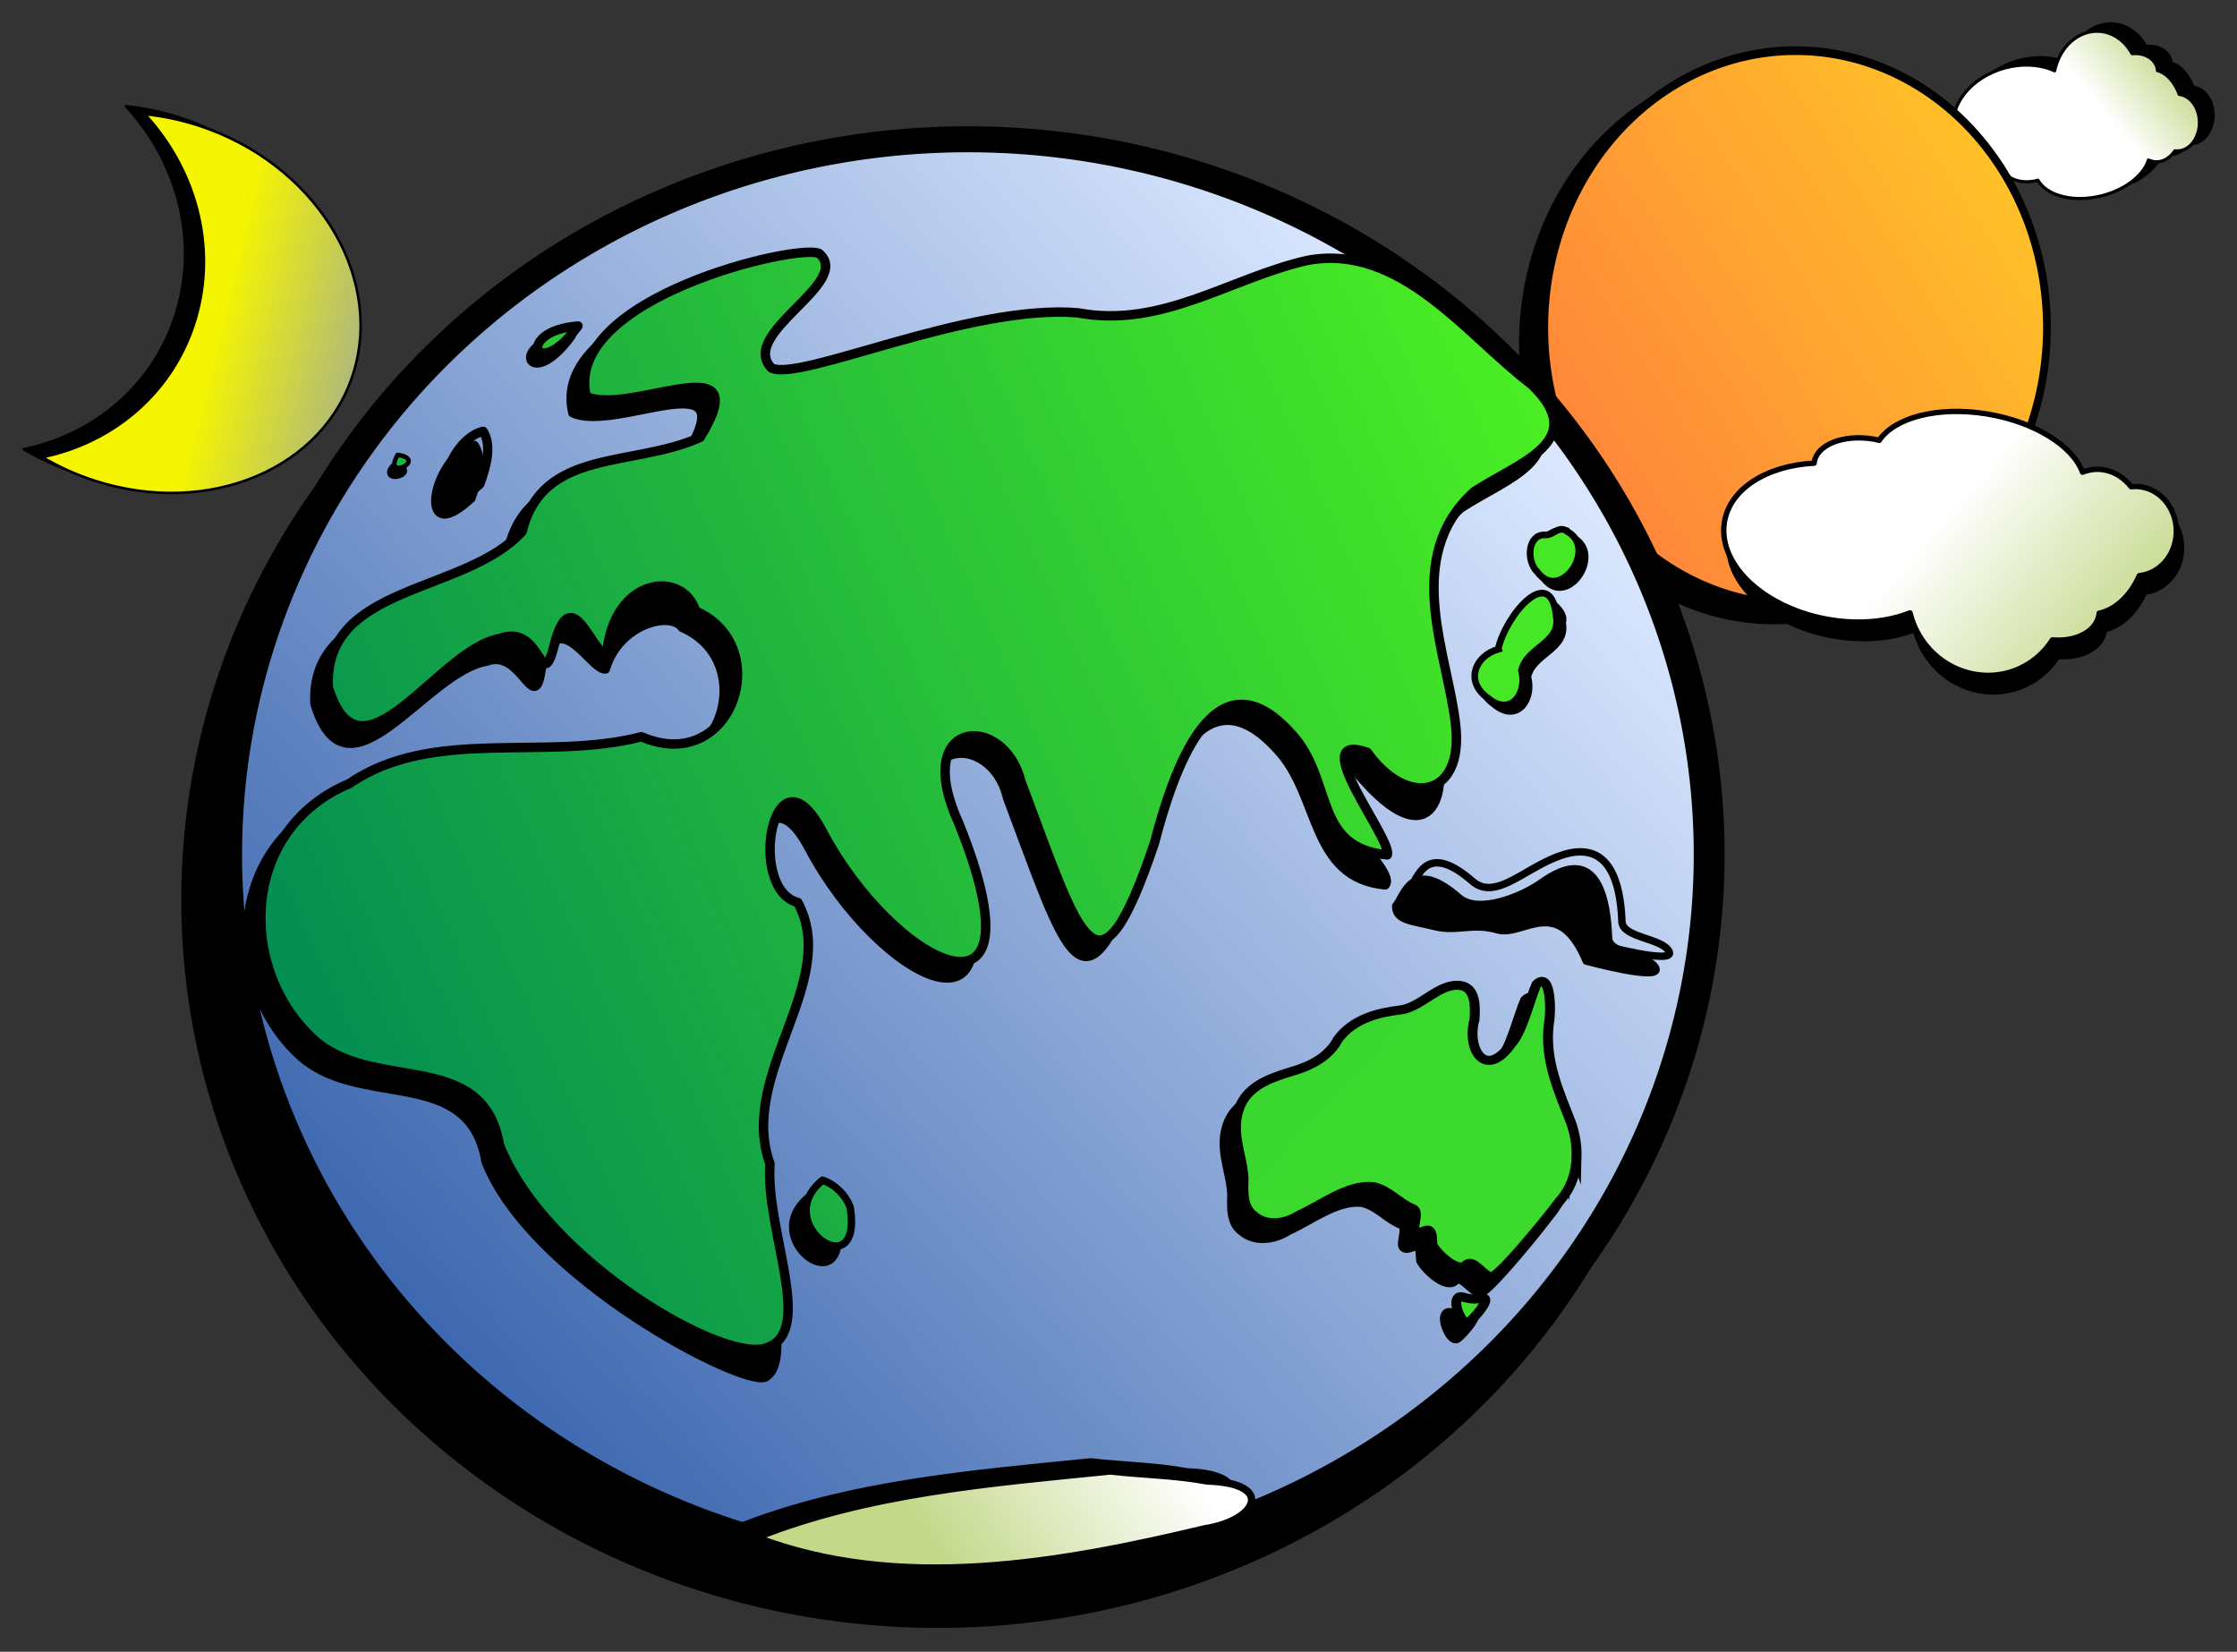 <?xml version="1.0" encoding="UTF-8" standalone="no"?>
<!-- Created with Inkscape (http://www.inkscape.org/) -->

<svg
   xmlns:dc="http://purl.org/dc/elements/1.1/"
   xmlns:cc="http://creativecommons.org/ns#"
   xmlns:rdf="http://www.w3.org/1999/02/22-rdf-syntax-ns#"
   xmlns:svg="http://www.w3.org/2000/svg"
   xmlns="http://www.w3.org/2000/svg"
   xmlns:xlink="http://www.w3.org/1999/xlink"
   xmlns:sodipodi="http://sodipodi.sourceforge.net/DTD/sodipodi-0.dtd"
   xmlns:inkscape="http://www.inkscape.org/namespaces/inkscape"
   id="svg6460"
   sodipodi:docname="Aussie-Earth-PlusJapan.svg"
   viewBox="0 0 703.02 519.03"
   sodipodi:version="0.32"
   version="1.0"
   inkscape:output_extension="org.inkscape.output.svg.inkscape"
   inkscape:version="0.91 r13725">
  <rect x="0" y="0" width="703.02" height="519.03" fill="#333333" stroke="none"/>
  <defs
     id="defs6462">
    <linearGradient
       id="linearGradient3352">
      <stop
         id="stop3354"
         style="stop-color:#c3d889"
         offset="0" />
      <stop
         id="stop3356"
         style="stop-color:#ffffff"
         offset="1" />
    </linearGradient>
    <linearGradient
       id="linearGradient3275">
      <stop
         id="stop3277"
         style="stop-color:#008954"
         offset="0" />
      <stop
         id="stop3279"
         style="stop-color:#4cf022"
         offset="1" />
    </linearGradient>
    <linearGradient
       id="linearGradient2568"
       y2="208.55"
       xlink:href="#linearGradient3352"
       gradientUnits="userSpaceOnUse"
       x2="-194.66"
       gradientTransform="translate(884.89 20.203)"
       y1="190.8"
       x1="-173.11"
       inkscape:collect="always" />
    <linearGradient
       id="linearGradient2570"
       y2="322.26"
       gradientUnits="userSpaceOnUse"
       x2="179.82"
       y1="906.11"
       x1="594.09"
       inkscape:collect="always">
      <stop
         id="stop3403"
         style="stop-color:#ff813c"
         offset="0" />
      <stop
         id="stop3405"
         style="stop-color:#ffc327"
         offset="1" />
    </linearGradient>
    <linearGradient
       id="linearGradient2572"
       y2="332.31"
       xlink:href="#linearGradient3352"
       gradientUnits="userSpaceOnUse"
       x2="-243.66"
       gradientTransform="translate(884.89 20.203)"
       y1="378.29"
       x1="-189.31"
       inkscape:collect="always" />
    <linearGradient
       id="linearGradient2574"
       y2="403.88"
       gradientUnits="userSpaceOnUse"
       x2="733.47"
       y1="639.09"
       x1="911.32"
       inkscape:collect="always">
      <stop
         id="stop3346"
         style="stop-color:#2f5ca8"
         offset="0" />
      <stop
         id="stop3348"
         style="stop-color:#dbe8ff"
         offset="1" />
    </linearGradient>
    <linearGradient
       id="linearGradient2576"
       y2="297.76"
       xlink:href="#linearGradient3275"
       gradientUnits="userSpaceOnUse"
       x2="-377.85"
       y1="623.03"
       x1="-776.86"
       inkscape:collect="always" />
    <linearGradient
       id="linearGradient2580"
       y2="323.01"
       xlink:href="#linearGradient3275"
       gradientUnits="userSpaceOnUse"
       x2="-351.59"
       y1="511.91"
       x1="-776.02"
       inkscape:collect="always" />
    <linearGradient
       id="linearGradient2588"
       y2="-846.14"
       xlink:href="#linearGradient3275"
       gradientUnits="userSpaceOnUse"
       x2="161.11"
       y1="944.47"
       x1="-1356"
       inkscape:collect="always" />
    <linearGradient
       id="linearGradient2592"
       y2="620"
       xlink:href="#linearGradient3352"
       gradientUnits="userSpaceOnUse"
       x2="-494.02"
       gradientTransform="translate(884.89 20.203)"
       y1="666.37"
       x1="-557.66"
       inkscape:collect="always" />
    <linearGradient
       id="linearGradient2594"
       y2="280.98"
       gradientUnits="userSpaceOnUse"
       x2="-733.67"
       gradientTransform="translate(884.89 20.203)"
       y1="267.85"
       x1="-786.96"
       inkscape:collect="always">
      <stop
         id="stop3318"
         style="stop-color:#f5f500"
         offset="0" />
      <stop
         id="stop3320"
         style="stop-color:#a3ae91"
         offset="1" />
    </linearGradient>
  </defs>
  <sodipodi:namedview
     id="base"
     bordercolor="#666666"
     inkscape:pageshadow="2"
     guidetolerance="10"
     pagecolor="#ffffff"
     gridtolerance="10000"
     inkscape:window-height="1043"
     width="703.02px"
     inkscape:zoom="1.8011283"
     objecttolerance="10"
     height="519.03px"
     borderopacity="1.0"
     inkscape:current-layer="g2537"
     inkscape:cx="472.14286"
     inkscape:cy="321.42857"
     inkscape:window-y="0"
     inkscape:window-x="0"
     inkscape:window-width="1931"
     inkscape:pageopacity="0.0"
     inkscape:document-units="px"
     showgrid="false"
     inkscape:window-maximized="0" />
  <g
     id="layer1"
     inkscape:label="Layer 1"
     inkscape:groupmode="layer"
     transform="translate(-31.559 -202.57)">
    <g
       id="g2537"
       transform="translate(3.16 9.915)">
      <path
         id="path2284"
         style="stroke-linejoin:round;stroke:#000000;stroke-linecap:round;stroke-width:.992;fill:#000000"
         d="m691.56 252.22c8.21-1.56 14.71-6.4 16.33-11.61 1.16 0.53 2.4 0.72 3.64 0.48 1.84-0.35 3.44-1.57 4.68-3.37 0.57 0.08 1.16 0.07 1.75-0.04 3.81-0.73 6.45-5.27 5.89-10.13-0.48-4.14-3.13-7.17-6.26-7.54-1.48-3.95-4.02-6.75-6.85-7.48-0.01-0.06-0.01-0.12-0.01-0.18-0.4-3.39-3.88-5.54-7.98-5.13-2.72-5.01-7.78-7.89-13.14-6.87-5.6 1.07-9.91 6.09-11.19 12.25-3.79-1.74-8.57-2.34-13.64-1.37-10.98 2.1-19.1 10.69-18.11 19.19 0.79 6.81 7.2 11.49 15.37 12v0.11c0.42 3.58 4.96 5.68 10.14 4.69 0.34-0.07 0.65-0.17 0.98-0.26 2.61 4.55 10.05 6.86 18.4 5.26z" />
      <path
         id="path2288"
         style="stroke-linejoin:round;stroke:#000000;stroke-linecap:round;stroke-width:.992;fill:url(#linearGradient2568)"
         d="m687.25 254.54c8.2-1.57 14.71-6.4 16.33-11.61 1.16 0.53 2.39 0.71 3.63 0.47 1.84-0.35 3.44-1.57 4.69-3.36 0.57 0.07 1.15 0.07 1.75-0.05 3.81-0.72 6.45-5.26 5.88-10.12-0.48-4.14-3.12-7.17-6.25-7.54-1.48-3.96-4.02-6.76-6.86-7.48 0-0.07 0-0.13-0.01-0.19-0.39-3.39-3.88-5.54-7.97-5.13-2.73-5-7.78-7.89-13.15-6.86-5.6 1.07-9.9 6.08-11.18 12.24-3.8-1.74-8.58-2.33-13.64-1.37-10.99 2.1-19.1 10.7-18.11 19.19 0.79 6.82 7.19 11.5 15.36 12.01 0.01 0.03 0 0.07 0.01 0.1 0.41 3.58 4.96 5.68 10.14 4.69 0.33-0.06 0.65-0.17 0.98-0.26 2.6 4.55 10.04 6.86 18.4 5.27z" />
      <path
         id="path2296"
         sodipodi:rx="149.3356"
         sodipodi:ry="130.36264"
         style="stroke-linejoin:round;stroke:#000000;stroke-linecap:round;stroke-miterlimit:8.3;stroke-width:5.427;fill:#000000"
         sodipodi:type="arc"
         d="M 957.217,516.686 A 149.336,130.363 0 0 1 807.881,647.049 149.336,130.363 0 0 1 658.545,516.686 149.336,130.363 0 0 1 807.881,386.324 149.336,130.363 0 0 1 957.217,516.686 Z"
         transform="matrix(0 1.505 -1.787 0 1246.5 -740.5)"
         sodipodi:cy="516.68646"
         sodipodi:cx="807.8811" />
      <path
         id="path2286"
         sodipodi:rx="315.4028"
         sodipodi:ry="319.78339"
         style="stroke-linejoin:round;stroke:#000000;stroke-linecap:round;stroke-width:9.844;fill:#000000"
         sodipodi:type="arc"
         d="M 692.134,609.922 A 315.403,319.783 0 0 1 376.731,929.706 315.403,319.783 0 0 1 61.328,609.922 315.403,319.783 0 0 1 376.731,290.139 315.403,319.783 0 0 1 692.134,609.922 Z"
         transform="matrix(0 .276 -.247 0 736.65 196.44)"
         sodipodi:cy="609.92218"
         sodipodi:cx="376.73111" />
      <path
         id="path2290"
         sodipodi:rx="315.4028"
         sodipodi:ry="319.78339"
         style="stroke-linejoin:round;stroke:#000000;stroke-linecap:round;stroke-width:9.844;fill:url(#linearGradient2570)"
         sodipodi:type="arc"
         d="M 692.134,609.922 A 315.403,319.783 0 0 1 376.731,929.706 315.403,319.783 0 0 1 61.328,609.922 315.403,319.783 0 0 1 376.731,290.139 315.403,319.783 0 0 1 692.134,609.922 Z"
         transform="matrix(0 .276 -.247 0 743.35 191.65)"
         sodipodi:cy="609.92218"
         sodipodi:cx="376.73111" />
      <path
         id="path2292"
         style="stroke-linejoin:round;stroke:#000000;stroke-linecap:round;stroke-width:1.691;fill:#000000"
         d="m654.48 327.92c15.08 2.47 27.05 10.09 30.03 18.32 2.14-0.84 4.4-1.13 6.69-0.75 3.38 0.55 6.33 2.47 8.61 5.31 1.05-0.12 2.13-0.11 3.22 0.06 7.01 1.15 11.86 8.31 10.83 15.98-0.89 6.53-5.75 11.32-11.5 11.9-2.73 6.24-7.4 10.65-12.62 11.8-0.01 0.1 0 0.2-0.01 0.29-0.73 5.34-7.14 8.74-14.67 8.09-5.02 7.9-14.31 12.45-24.18 10.84-10.3-1.69-18.22-9.6-20.58-19.32-6.97 2.74-15.77 3.68-25.08 2.16-20.2-3.31-35.12-16.88-33.31-30.28 1.45-10.75 13.24-18.13 28.26-18.94 0.01-0.05 0-0.11 0.01-0.16 0.77-5.65 9.12-8.96 18.65-7.4 0.62 0.1 1.2 0.27 1.8 0.4 4.79-7.17 18.48-10.82 33.85-8.3z" />
      <path
         id="path2294"
         style="stroke-linejoin:round;stroke:#000000;stroke-linecap:round;stroke-width:1.691;fill:url(#linearGradient2572)"
         d="m652.84 322.73c15.08 2.47 27.05 10.09 30.03 18.31 2.14-0.84 4.4-1.12 6.69-0.75 3.38 0.56 6.33 2.48 8.61 5.31 1.05-0.12 2.13-0.11 3.22 0.07 7.01 1.15 11.86 8.31 10.82 15.98-0.88 6.53-5.75 11.31-11.5 11.89-2.72 6.25-7.39 10.66-12.61 11.81-0.01 0.09 0 0.19-0.02 0.29-0.72 5.34-7.14 8.74-14.67 8.09-5.01 7.9-14.3 12.45-24.17 10.83-10.3-1.69-18.22-9.6-20.58-19.32-6.98 2.75-15.77 3.69-25.08 2.16-20.2-3.31-35.13-16.87-33.31-30.27 1.45-10.75 13.23-18.14 28.26-18.94 0.01-0.06 0-0.11 0.01-0.17 0.76-5.64 9.12-8.96 18.65-7.4 0.62 0.11 1.2 0.27 1.8 0.41 4.79-7.18 18.47-10.82 33.85-8.3z" />
      <path
         id="path2298"
         sodipodi:rx="149.3356"
         sodipodi:ry="130.36264"
         style="stroke-linejoin:round;stroke:#000000;stroke-linecap:round;stroke-miterlimit:8.3;stroke-width:5.427;fill:url(#linearGradient2574)"
         sodipodi:type="arc"
         d="M 957.217,516.686 A 149.336,130.363 0 0 1 807.881,647.049 149.336,130.363 0 0 1 658.545,516.686 149.336,130.363 0 0 1 807.881,386.324 149.336,130.363 0 0 1 957.217,516.686 Z"
         transform="matrix(0 1.505 -1.787 0 1255.9 -754.69)"
         sodipodi:cy="516.68646"
         sodipodi:cx="807.8811" />
      <path
         id="path2304"
         style="stroke-linejoin:round;stroke:#000000;stroke-linecap:round;stroke-miterlimit:8.3;stroke-width:2.913;fill:#000000"
         d="m207.85 298.25c-20.12 1.54-13.38 18.28 0 0z" />
      <path
         id="path2308"
         sodipodi:nodetypes="ccc"
         style="stroke-linejoin:round;stroke:#000000;stroke-linecap:round;stroke-miterlimit:8.3;stroke-width:2.913;fill:#000000"
         d="m177.44 332.62c-12.76 3.01-18.81 33.2-1.01 16.56 2.04-5.94 3.83-12.16 1.01-16.56z" />
      <path
         id="path2300"
         sodipodi:nodetypes="ccccccccccccccccsccccccccccccc"
         style="stroke-linejoin:round;stroke:#000000;stroke-linecap:round;stroke-miterlimit:8.3;stroke-width:2.913;fill:#000000"
         d="m281.67 277.51c-10.17-0.77-80.65 13.75-73.26 44.88 13.78 6.29 54.26-17.18 35.8 12.86-20.98 9.52-49.58 3.27-55.94 29.59-17.99 19.72-62.57 16.47-60.91 48.97 10.19 33.22 34.75-10.3 54-13.38 11.49-4.37 15.2 19.38 17.4 0.55 5.36-18.37 15.47 2.33 19.9 1.9 4.06-14 20.28-18.42 24.16-13.04 25.09 10.97 11.4 51.77-17.05 39.48-30.26 7.84-65.61-3.25-91.84 14.74-33.63 14.16-35.538 56.79-12.19 79.41 18.73 18.53 54.16 3.03 59.4 34.19 14.42 36.56 80.54 70.74 87.75 67.72 10.1-5.89-4.26-41.4-2.73-61.86-10.22-28.17 22.21-57.26 8.73-82.12-16.28-4.33-7.45-51.06 7.72-22.35 22.09 41.85 70.95 67.04 42.9-2.51-15.12-32.97 14.76-34.18 19.48-13.25 18.68 49.5 23.94 72.86 42 19.46 5.73-23.11 18.63-61.56 43.02-34.4 13.41 14.43 10.13 40.09 33.68 42.39 4.79-5.61-34.47-33.57-9.84-36.53 22.33 27.58 30.42 11.43 25.8-8.32-0.26-25.57-15.04-52.88 7.83-73.59 14.34-9.38 36.58-15.87 18-33.68-20.28-15.28-40.97-44.56-70.57-38.96-24.34 5.62-45.62 21.4-71.97 16.46-34.18-2.89-64.15 20.67-97.74 19.11-10.46-10.88 31.38-36.37 16.47-37.72z" />
      <path
         id="path2312"
         style="stroke-linejoin:round;stroke:#000000;stroke-linecap:round;stroke-miterlimit:8.3;stroke-width:2.913;fill:#000000"
         d="m152.27 339.6c-3.75 4.38 7.48 0.78 0 0z" />
      <path
         id="path2316"
         sodipodi:nodetypes="csscsszsc"
         style="stroke-linejoin:round;stroke:#000000;stroke-linecap:round;stroke-miterlimit:7.686;stroke-width:2.331;fill:#000000"
         d="m467.02 477.3c-0.07 4.67 5.03 4.71 12.39 6.53 6.9 1.7 11.75-1.28 19.68 1.01 7.92 2.29 18.94-11.4 27.82 9.82 0 0 23.89 6.46 21.83 2.19s-14.63-4.29-14.82-9.4c-1.12-29.38-14.52-22.08-20.98-17.5-6.63 4.71-20.08 9.96-26.02 4.79-15.14-13.19-17.26-0.2-19.9 2.56z" />
      <path
         id="path2320"
         style="stroke-linejoin:round;stroke:#000000;stroke-linecap:round;stroke-miterlimit:7.686;stroke-width:2.331;fill:#000000"
         d="m282.71 568.66c-16.78 13.4 12.8 34.22 8.66 8.49-1.42-3.76-4.56-7.03-8.66-8.49z" />
      <g
         id="g2328"
         style="stroke:#000000;stroke-miterlimit:7.686;stroke-width:14.809;fill:#000000"
         transform="matrix(.191 .025 -.061 .203 421.16 490.35)">
        <path
           id="path2330"
           d="m904.78 431.88c-2.61-0.06-5.2 0.4-7.44 1.12-6.84 2.42-13.83 5.48-22.03 4.5-2.48-0.47-11.72-0.42-8.56 2.53 3.01 1.24 10.38 2.83 13.03 5 8.27 5.29 1.32 9.2-5.22 7.53-2.94-0.19-7.05-0.22-7.53 2.85-0.6 4.35 4.78 7.82 5.41 12.09 0.56 4.43 1.94 9.62 6.56 12.72 3.92 1.85 5.9 5.66 7 9.12 1.3 3.82 2.84 8.59 7.47 10.54 5.79 2.31 10.92-0.4 16.31-0.63 2.99 0.11 6.38 0.19 8.1-2.03 2.27-2.33 2.06-6.15-0.1-9.22-2.42-4.9-6.9-9.88-6.28-15.09 0.87-3.24 3.52-4.91 4.88-7.97 0.61-1.36 4.3 0.33 5.03-0.44s-0.68-2.1-0.25-2.81c0.42-0.71 2.42-0.56 3.18-0.66 2.15-1.02 6.22-5.22 4.44-6.78-1.72-1.52 2.84-3.67 2.53-5.31-0.21-1.4-10.84-9.59-16.87-13.78-2.89-2.29-6.3-3.22-9.66-3.28zm31.75 18.43c-0.47-0.01-0.66 0.34-0.34 1.28 0.54 2.96-1.64 4.13 0.69 4.6 2 0.17 5.66-1.67 4.5-2.6-1.4-1.43-3.81-3.25-4.85-3.28z"
           style="stroke:#000000;stroke-miterlimit:7.686;stroke-width:2;fill:#000000"
           transform="matrix(2.147 6.743 -7.828 .954 2044.6 -6239.4)" />
      </g>
      <g
         id="g2504"
         transform="translate(884.89 20.203)">
        <path
           id="path2306"
           style="stroke-linejoin:round;stroke:#000000;stroke-linecap:round;stroke-miterlimit:8.3;stroke-width:2.913;fill:url(#linearGradient2576)"
           d="m-674.83 274.88c-20.12 1.55-13.38 18.29 0 0z" />
        <path
           id="path2310"
           sodipodi:nodetypes="ccc"
           style="stroke-linejoin:round;stroke:#000000;stroke-linecap:round;stroke-miterlimit:8.3;stroke-width:2.913;fill:url(#linearGradient2576)"
           d="m-704.67 307.97c-12.75 3.01-18.81 33.2-1 16.56 2.04-5.59 3.83-12.16 1-16.56z" />
        <path
           id="path2302"
           sodipodi:nodetypes="ccccccccccccccccscccccczcccccc"
           style="stroke-linejoin:round;stroke:#000000;stroke-linecap:round;stroke-miterlimit:8.3;stroke-width:2.97;fill:url(#linearGradient2580)"
           d="m-599.01 252.15c-5.88-3.45-80.64 13.75-73.26 44.87 13.78 6.3 54.27-17.17 35.8 12.87-20.98 9.52-49.58 3.26-55.94 29.59-17.99 19.72-62.57 16.47-60.9 48.97 10.18 33.21 34.75-12.31 54-15.39 13.63-5.08 12.69 19.74 17.4 0.56 5.36-18.38 11.68 4.82 16.11 4.4 1.92-24.01 23.71-26.79 27.95-13.55 25.09 10.98 11.39 51.78-17.06 39.49-30.26 7.83-65.6-3.26-91.84 14.74-33.62 14.15-35.53 56.78-12.19 79.41 18.73 18.53 54.17 3.02 59.41 34.19 14.41 36.55 71.96 69.67 84.53 63.43 14.39-5.53-1.04-37.12 0.49-57.58-10.23-28.17 22.21-57.26 8.72-82.12-16.27-4.32-7.44-51.06 7.72-22.34 22.1 41.84 70.95 67.04 42.9-2.52-15.12-32.97 14.05-34.89 19.49-13.24 18.68 49.49 23.93 72.85 41.99 19.45 5.74-22.03 18.64-61.56 43.02-34.4 13.41 14.44 6.6 35.81 30.15 38.1 1.76-4.85-26.14-39.13-6.3-32.23 12.47 17.47 30.26 14.33 27.82-8.32-2.44-22.66-17.06-52.88 5.8-73.59 14.34-9.39 36.59-15.88 18-33.69-20.27-15.28-40.96-44.55-70.56-38.95-24.34 5.61-45.63 21.4-71.98 16.45-34.18-2.88-87.36 21.75-96.31 17.33-10.45-10.88 25.67-26.73 15.04-35.93z" />
        <path
           id="path2314"
           style="stroke-linejoin:round;stroke:#000000;stroke-linecap:round;stroke-miterlimit:8.3;stroke-width:1.413;fill:url(#linearGradient2576)"
           d="m-731.52 315.38c-4.92 8.42 9.82 1.5 0 0z" />
        <path
           id="path2318"
           sodipodi:nodetypes="csscsszsc"
           style="stroke-linejoin:round;stroke:#000000;stroke-linecap:round;stroke-miterlimit:7.686;stroke-width:2.331;fill:url(#linearGradient2576)"
           d="m-413.66 451.94c-0.07 4.67 5.03 4.7 12.39 6.52 6.91 1.71 11.76-1.27 19.68 1.02 7.93 2.29 18.95-11.41 27.82 9.81 0 0 23.9 6.46 21.84 2.19-2.07-4.27-14.63-4.29-14.83-9.4-1.12-29.38-17.5-22.22-25.52-18-8.23 4.33-15.54 10.46-21.47 5.29-15.15-13.18-17.26-0.19-19.91 2.57z" />
        <path
           id="path2322"
           style="stroke-linejoin:round;stroke:#000000;stroke-linecap:round;stroke-miterlimit:7.686;stroke-width:2.331;fill:url(#linearGradient2576)"
           d="m-597.97 543.3c-16.77 13.39 12.81 34.21 8.66 8.48-1.42-3.75-4.56-7.03-8.66-8.48z" />
        <g
           id="g2332"
           style="stroke:#000000;stroke-miterlimit:7.686;stroke-width:14.809;fill:url(#linearGradient2588)"
           transform="matrix(.191 .025 -.061 .203 -460.15 465.19)">
          <path
             id="path2334"
             d="m904.78 431.88c-2.61-0.06-5.2 0.4-7.44 1.12-6.84 2.42-13.83 5.48-22.03 4.5-2.48-0.47-11.72-0.42-8.56 2.53 3.01 1.24 10.38 2.83 13.03 5 8.27 5.29 1.32 9.2-5.22 7.53-2.94-0.19-7.05-0.22-7.53 2.85-0.6 4.35 4.78 7.82 5.41 12.09 0.56 4.43 1.94 9.62 6.56 12.72 3.92 1.85 5.9 5.66 7 9.12 1.3 3.82 2.84 8.59 7.47 10.54 5.79 2.31 10.92-0.4 16.31-0.63 2.99 0.11 6.38 0.19 8.1-2.03 2.27-2.33 2.06-6.15-0.1-9.22-2.42-4.9-6.9-9.88-6.28-15.09 0.87-3.24 3.52-4.91 4.88-7.97 0.61-1.36 4.3 0.33 5.03-0.44s-0.68-2.1-0.25-2.81c0.42-0.71 2.42-0.56 3.18-0.66 2.15-1.02 6.22-5.22 4.44-6.78-1.72-1.52 2.84-3.67 2.53-5.31-0.21-1.4-10.84-9.59-16.87-13.78-2.89-2.29-6.3-3.22-9.66-3.28zm31.75 18.43c-0.47-0.01-0.66 0.34-0.34 1.28 0.54 2.96-1.64 4.13 0.69 4.6 2 0.17 5.66-1.67 4.5-2.6-1.4-1.43-3.81-3.25-4.85-3.28z"
             style="stroke:#000000;stroke-miterlimit:7.686;stroke-width:2;fill:url(#linearGradient2588)"
             transform="matrix(2.147 6.743 -7.828 .954 2044.6 -6239.4)" />
        </g>
      </g>
      <path
         id="path2324"
         style="stroke-linejoin:round;stroke:#000000;stroke-linecap:round;stroke-miterlimit:7.686;stroke-width:2.331;fill:#000000"
         d="m371.17 652.03c-37.69 3.78-76.34 6.89-111.47 20.91 44.92 17.27 95.82 8.12 141.19-2.74 16.34-2.53 22.21-14.36 0.66-15.02-10.01-1.89-20.27-1.97-30.38-3.15z" />
      <path
         id="path2326"
         style="stroke-linejoin:round;stroke:#000000;stroke-linecap:round;stroke-miterlimit:7.686;stroke-width:2.331;fill:url(#linearGradient2592)"
         d="m377.39 654.87c-37.69 3.78-76.34 6.88-111.47 20.91 44.92 17.27 95.81 8.12 141.19-2.74 16.34-2.53 22.21-14.36 0.65-15.02-10-1.89-20.26-1.98-30.37-3.15z" />
      <path
         id="path2337"
         style="stroke-linejoin:round;stroke:#000000;stroke-width:.797;fill:#000000"
         d="m84.746 229.56c-5.608-1.82-11.226-2.97-16.753-3.52 15.816 17.13 22.701 41.25 16.025 64.09-6.751 23.1-25.666 39.07-48.22 43.68 5.027 2.97 10.487 5.46 16.325 7.35 36.066 11.69 72.647-3.83 81.657-34.63 9-30.8-12.97-65.29-49.034-76.97z" />
      <path
         id="path2339"
         style="stroke-linejoin:round;stroke:#000000;stroke-width:.797;fill:url(#linearGradient2594)"
         d="m90.683 232.06c-5.608-1.81-11.225-2.97-16.752-3.51 15.816 17.12 22.701 41.25 16.024 64.09-6.751 23.09-25.666 39.07-48.219 43.67 5.027 2.97 10.487 5.47 16.324 7.36 36.066 11.68 72.65-3.84 81.65-34.64 9.01-30.8-12.96-65.28-49.027-76.97z" />
    </g>
    <path
       inkscape:connector-curvature="0"
       id="path14953"
       d="m 521.422,369.352 c -4.432,0.093 -11.219,9.125 -4.729,14.959 7.21,9.551 18.896,-7.273 9.566,-12.629 -0.68,-2.21 -4.875,-1.393 -1.635,-2.197 l -0.986,-0.1 -1.365,0.072 c -0.27,-0.077 -0.556,-0.112 -0.852,-0.105 z m -3.598,21.43 c -0.185,-0.01 -0.37,0.018 -0.551,0.104 -8.152,2.074 -11.342,10.495 -12.906,17.699 -7.434,2.166 -10.396,10.262 -3.273,15.291 7.236,6.083 12.554,-1.472 10.615,-8.627 1.65,-7.424 12.536,-8.521 10.912,-17.104 1.342,-3.676 -5.61,-7.34 -3.279,-6.654 -0.41,-0.292 -0.962,-0.678 -1.518,-0.709 z"
       style="fill:#070000;fill-rule:evenodd;stroke:#000000;stroke-width:2.1;stroke-linecap:butt;stroke-linejoin:miter;stroke-opacity:1;fill-opacity:1;stroke-miterlimit:4;stroke-dasharray:none" />
    <path
       style="fill:#46e726;fill-opacity:1;fill-rule:evenodd;stroke:#000000;stroke-width:2.1;stroke-linecap:butt;stroke-linejoin:miter;stroke-miterlimit:4;stroke-dasharray:none;stroke-opacity:1"
       d="m 514.694,382.311 c 7.21,9.551 18.896,-7.273 9.566,-12.629 -2.847,-2.29 -4.337,1.121 -7.134,0.981 -5.36,-0.269 -6.101,8.017 -2.432,11.648 z m -12.326,24.273 c -7.434,2.166 -10.396,10.262 -3.273,15.291 7.236,6.083 12.554,-1.472 10.615,-8.627 1.65,-7.424 12.536,-8.521 10.912,-17.104 -1.694,-16.712 -15.771,-0.589 -18.254,10.439 z"
       id="path14936"
       inkscape:connector-curvature="0"
       sodipodi:nodetypes="ccscccccc" />
  </g>
</svg>
